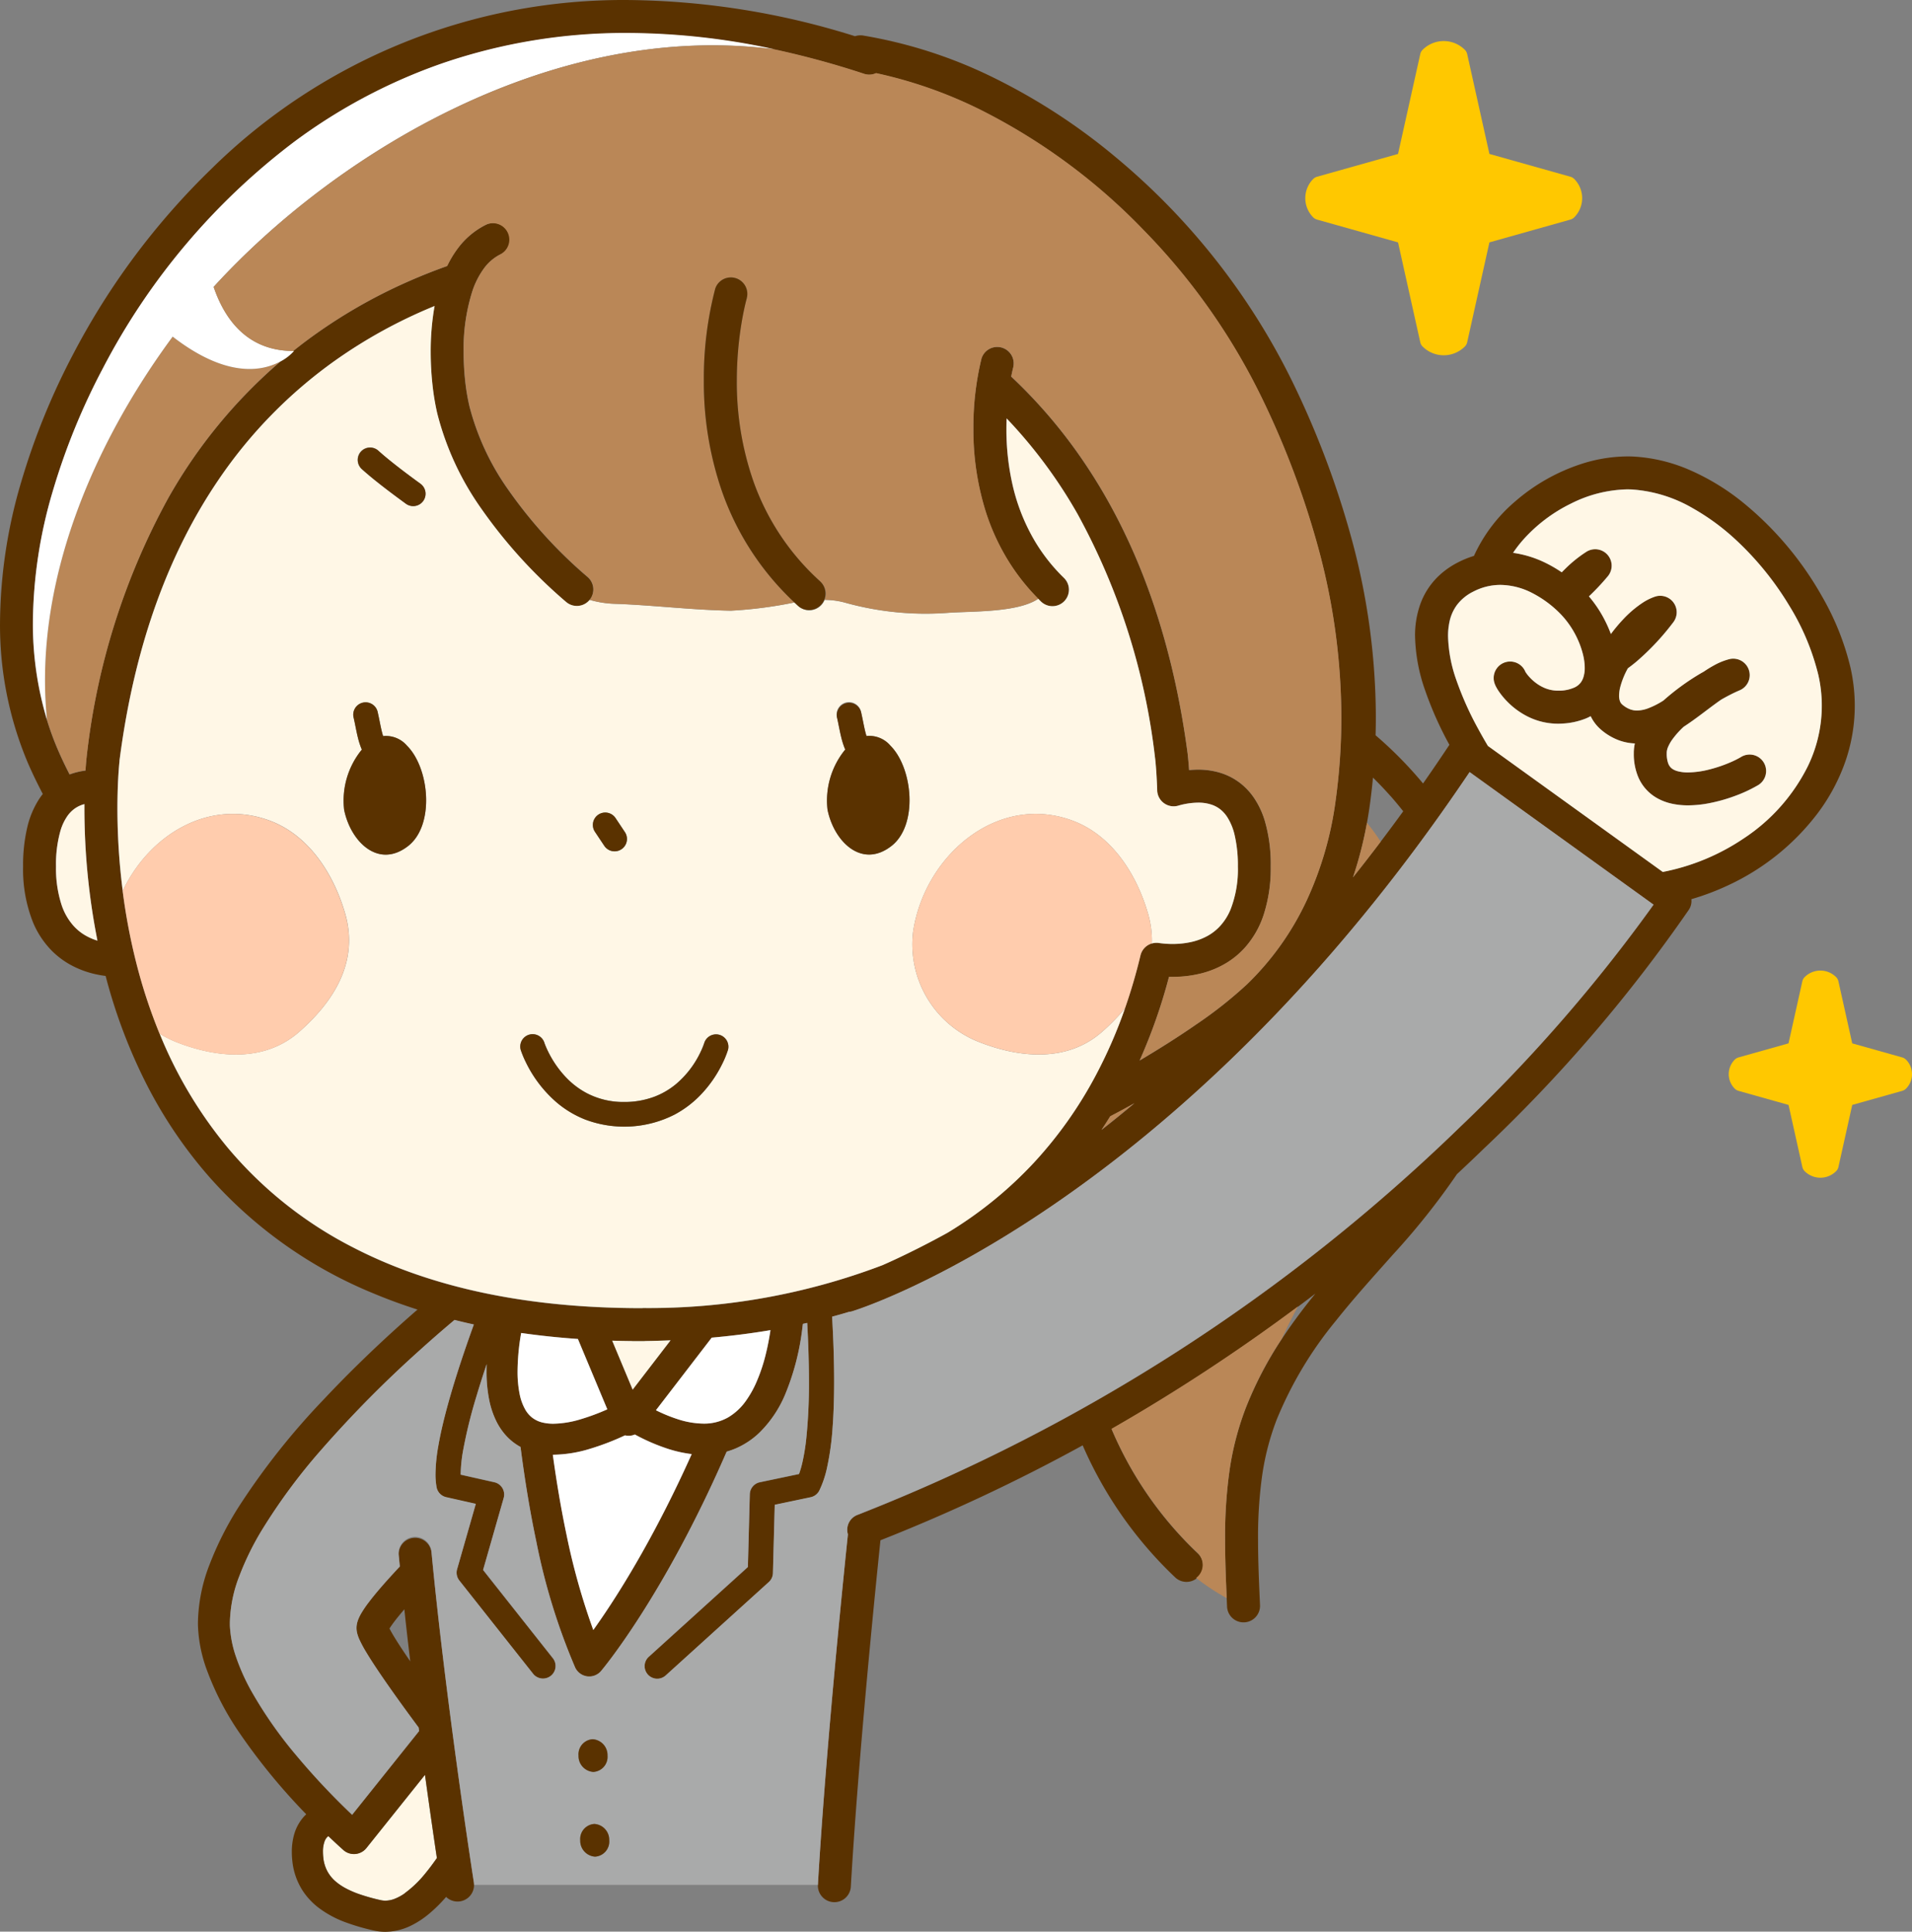 <svg xmlns="http://www.w3.org/2000/svg" width="139.279" height="140.702" viewBox="0 0 139.279 140.702"><rect x="0" y="0" width="139.279" height="140.702" fill="#808080" stroke="none"/><path d="M1191.741,1341.276l0,0c.1.2.27.493.479.827.287.46.65,1,1.041,1.57-.151-1.257-.3-2.53-.438-3.8-.31.362-.594.71-.809,1C1191.9,1341.031,1191.807,1341.169,1191.741,1341.276Z" transform="translate(-1163.376 -1222.661)" fill="none"/><path d="M1666.607,939.22a15.755,15.755,0,0,1,1,1.375q.82-1.083,1.641-2.212c-.3-.377-.6-.747-.923-1.108-.41-.464-.838-.913-1.281-1.348-.063.668-.139,1.339-.232,2.012Q1666.724,938.583,1666.607,939.22Z" transform="translate(-1567.032 -879.287)" fill="none"/><path d="M1627.211,1187.013c.156-.2.314-.392.472-.586q-.627.479-1.268.957-.64,1.185-1.183,2.358C1625.858,1188.789,1626.524,1187.884,1627.211,1187.013Z" transform="translate(-1531.862 -1092.222)" fill="none"/><path d="M1167.719,1426.36c-.21-1.414-.505-3.441-.835-5.828l-.032-.235-4.268,5.335a1.162,1.162,0,0,1-1.671.15c-.011-.01-.434-.379-1.1-1.02a.708.708,0,0,0-.136.128.935.935,0,0,0-.133.236,2.143,2.143,0,0,0-.125.779,3.768,3.768,0,0,0,.025.424,2.565,2.565,0,0,0,.962,1.788,4.069,4.069,0,0,0,.615.414,6.781,6.781,0,0,0,1.022.451,14.35,14.35,0,0,0,1.572.442,1.55,1.55,0,0,0,.351.04,1.9,1.9,0,0,0,.67-.132,3.422,3.422,0,0,0,.747-.407,7.948,7.948,0,0,0,1.485-1.432c.3-.365.576-.737.812-1.074Z" transform="translate(-1135.897 -1291.022)" fill="#fff7e6"/><path d="M1135,617.455a13.94,13.94,0,0,0,1.974-3.655,12.411,12.411,0,0,0,.725-4.17,12.661,12.661,0,0,0-.314-2.788,19.35,19.35,0,0,0-2.053-5.146,24.04,24.04,0,0,0-5.8-6.89,16.969,16.969,0,0,0-3.787-2.317,11.881,11.881,0,0,0-4.2-1.013q-.205-.009-.412-.009a11.109,11.109,0,0,0-3.477.591,13.91,13.91,0,0,0-4.708,2.7,11.44,11.44,0,0,0-2.99,3.956,6.881,6.881,0,0,0-1.155.469,6.035,6.035,0,0,0-1.423,1,5.327,5.327,0,0,0-1.324,2.031,6.779,6.779,0,0,0-.388,2.345,12.58,12.58,0,0,0,.737,3.957,25.58,25.58,0,0,0,1.766,3.958q-.958,1.442-1.92,2.817a29.329,29.329,0,0,0-3.459-3.512c.012-.439.02-.877.02-1.314a49.833,49.833,0,0,0-1.657-12.593,65.252,65.252,0,0,0-4.444-11.891,49.677,49.677,0,0,0-12.908-16.358,44.275,44.275,0,0,0-8.736-5.694,34.284,34.284,0,0,0-9.6-3.118,1.245,1.245,0,0,0-.594.049,56.562,56.562,0,0,0-16.565-2.637,42.749,42.749,0,0,0-30.338,12.316,52.862,52.862,0,0,0-10,13.382,50.76,50.76,0,0,0-3.837,9.41,36.747,36.747,0,0,0-1.542,10.186,25.743,25.743,0,0,0,2.034,10.29c.333.769.7,1.518,1.082,2.25-.084.106-.166.215-.243.33a6.515,6.515,0,0,0-.887,2.093,11.992,11.992,0,0,0-.306,2.853v0h0s0,.012,0,.028h0a10.388,10.388,0,0,0,.72,4.037,6.489,6.489,0,0,0,1.348,2.052,6.017,6.017,0,0,0,1.287.994,6.875,6.875,0,0,0,2.018.759c.218.046.431.081.639.107a39.212,39.212,0,0,0,2.886,7.7,32.932,32.932,0,0,0,4.747,7.033,32.354,32.354,0,0,0,11.9,8.4q1.521.637,3.187,1.169c-1.729,1.5-4.26,3.806-6.8,6.512a52.283,52.283,0,0,0-6.245,7.886,23.624,23.624,0,0,0-2.114,4.2,12.164,12.164,0,0,0-.836,4.2c0,.1,0,.2.005.3a10.414,10.414,0,0,0,.562,2.929,20.768,20.768,0,0,0,2.522,4.9,44.57,44.57,0,0,0,4.8,5.835,2.968,2.968,0,0,0-.3.325,3.331,3.331,0,0,0-.6,1.212,4.655,4.655,0,0,0-.15,1.206,6.018,6.018,0,0,0,.039.678,4.9,4.9,0,0,0,.78,2.189,5.053,5.053,0,0,0,1.091,1.168,7.509,7.509,0,0,0,1.987,1.085,15.671,15.671,0,0,0,2.051.6,3.823,3.823,0,0,0,.858.1,4.323,4.323,0,0,0,1.907-.468,6.483,6.483,0,0,0,1.176-.757,10.4,10.4,0,0,0,1.349-1.319,1.2,1.2,0,0,0,2.021-1.043h0l-.023-.149c-.114-.739-.637-4.159-1.252-8.672s-1.324-10.119-1.809-15.22a1.2,1.2,0,0,0-2.389.227c.025.267.052.535.078.8-.231.247-.474.509-.719.78-.547.6-1.1,1.239-1.532,1.813a8.1,8.1,0,0,0-.566.831,3.179,3.179,0,0,0-.212.434,1.991,1.991,0,0,0-.084.267,1.575,1.575,0,0,0-.043.359,1.6,1.6,0,0,0,.047.374,2.8,2.8,0,0,0,.173.485,9.235,9.235,0,0,0,.485.9c.343.572.788,1.245,1.27,1.945.722,1.048,1.522,2.15,2.143,2.994l.407.55.034.255-4.877,6.1a51.57,51.57,0,0,1-4.021-4.274,30.777,30.777,0,0,1-3.349-4.791,15.135,15.135,0,0,1-1.094-2.458,8.1,8.1,0,0,1-.441-2.263q0-.108,0-.219a9.87,9.87,0,0,1,.691-3.389,20.446,20.446,0,0,1,1.615-3.3,42.538,42.538,0,0,1,4.329-5.865,83.965,83.965,0,0,1,7.189-7.273c1.031-.93,1.909-1.682,2.526-2.2l.012-.01c.463.115.931.227,1.409.33-.184.507-.373,1.041-.563,1.592-.55,1.6-1.1,3.333-1.52,4.958-.209.813-.385,1.6-.51,2.329a12.294,12.294,0,0,0-.2,2.023,5.177,5.177,0,0,0,.079.952.92.92,0,0,0,.7.726l2.157.486-1.363,4.761a.921.921,0,0,0,.163.822l5.373,6.794a.918.918,0,0,0,1.44-1.139l-5.081-6.425,1.5-5.243a.918.918,0,0,0-.681-1.148l-2.452-.552c0-.012,0-.023,0-.034a10.546,10.546,0,0,1,.174-1.714,35.321,35.321,0,0,1,.979-3.975c.232-.778.484-1.564.741-2.33-.006.172-.01.344-.01.515a10.362,10.362,0,0,0,.2,2.134,6.31,6.31,0,0,0,.5,1.49,4.641,4.641,0,0,0,.656,1,4.076,4.076,0,0,0,1.12.9c.287,2.232.659,4.576,1.149,6.892a45.986,45.986,0,0,0,2.824,9.159,1.13,1.13,0,0,0,1.892.268c.058-.068,4.555-5.387,9.151-15.98a5.543,5.543,0,0,0,.7-.251,5.83,5.83,0,0,0,1.655-1.1,8.485,8.485,0,0,0,1.9-2.8,18.179,18.179,0,0,0,1.26-4.865q.019-.146.037-.29l.315-.07c.07,1.277.126,2.763.126,4.256a38.546,38.546,0,0,1-.2,4.219,15.087,15.087,0,0,1-.284,1.717,7.017,7.017,0,0,1-.237.812l-2.858.6a.92.92,0,0,0-.729.874l-.14,5.3-7.208,6.531a.918.918,0,1,0,1.233,1.36l7.5-6.794a.913.913,0,0,0,.3-.656l.132-4.971,2.615-.55a.922.922,0,0,0,.632-.487,7.388,7.388,0,0,0,.548-1.6,19.942,19.942,0,0,0,.419-2.987c.081-1.082.112-2.23.112-3.368,0-1.676-.068-3.332-.148-4.708.4-.109.8-.222,1.194-.34v-.006a1.16,1.16,0,0,0,.26-.047h0c.094-.029,6.063-1.857,14.734-7.8,8.492-5.823,19.574-15.6,30.25-31.478l13.4,9.657a114.873,114.873,0,0,1-14.068,16.166,132.1,132.1,0,0,1-43.925,28.283,1.161,1.161,0,0,0-.693,1.418c-.1.941-.439,4.222-.837,8.475-.473,5.06-1.026,11.491-1.347,17,0,.023,0,.046,0,.07a1.2,1.2,0,0,0,2.4.07c.318-5.457.869-11.871,1.34-16.915.236-2.522.451-4.7.608-6.252.078-.775.142-1.392.186-1.815l.022-.213a129.206,129.206,0,0,0,14.731-6.916,29.359,29.359,0,0,0,6.713,9.594,1.2,1.2,0,1,0,1.655-1.737,26.952,26.952,0,0,1-6.264-9.039,134.754,134.754,0,0,0,13.582-8.916q.642-.478,1.268-.957c-.158.195-.316.388-.472.586-.687.871-1.353,1.776-1.979,2.729a26.942,26.942,0,0,0-2.611,5,21.1,21.1,0,0,0-1.219,4.759,34.693,34.693,0,0,0-.3,4.863c0,1.409.056,2.833.119,4.277.009.2.017.392.026.589a1.2,1.2,0,0,0,2.4-.108c-.074-1.643-.143-3.228-.143-4.758a32.309,32.309,0,0,1,.278-4.527,18.708,18.708,0,0,1,1.078-4.222,27.921,27.921,0,0,1,4.319-7.214c1.3-1.637,2.713-3.194,4.115-4.774a52.216,52.216,0,0,0,4.7-5.9q1.026-.955,1.99-1.89a109.579,109.579,0,0,0,14.909-17.379,1.158,1.158,0,0,0,.176-.758,18.38,18.38,0,0,0,2.675-1.009A17.335,17.335,0,0,0,1135,617.455Zm-26.265-15.2a3.349,3.349,0,0,1,1.166-.942,4.275,4.275,0,0,1,1.983-.49,5.179,5.179,0,0,1,2.329.6,7.933,7.933,0,0,1,2.123,1.6,6.558,6.558,0,0,1,1.2,1.83,6.192,6.192,0,0,1,.361,1.053,4.153,4.153,0,0,1,.125.961,2.242,2.242,0,0,1-.1.691,1.277,1.277,0,0,1-.176.355,1.193,1.193,0,0,1-.474.382,2.782,2.782,0,0,1-1.045.231c-.05,0-.1,0-.148,0a2.508,2.508,0,0,1-.987-.2,2.935,2.935,0,0,1-.6-.344,3.417,3.417,0,0,1-.629-.6,2.322,2.322,0,0,1-.151-.211l-.011-.019a1.2,1.2,0,0,0-2.26.8,1.546,1.546,0,0,0,.053.146,2.075,2.075,0,0,0,.094.193,3.616,3.616,0,0,0,.212.338,5.465,5.465,0,0,0,.581.694,5.612,5.612,0,0,0,1.467,1.078,4.933,4.933,0,0,0,2.23.532q.139,0,.281-.008a5.309,5.309,0,0,0,1.754-.376c.118-.049.232-.1.342-.164a3,3,0,0,0,.786,1.01,4.288,4.288,0,0,0,1.26.743,3.823,3.823,0,0,0,1.171.232,3.232,3.232,0,0,0-.076.629c0,.032,0,.065,0,.1a4.332,4.332,0,0,0,.313,1.694,3.183,3.183,0,0,0,1.339,1.534,3.854,3.854,0,0,0,1.136.435,5.456,5.456,0,0,0,1.164.118,8.166,8.166,0,0,0,1.449-.139,11.835,11.835,0,0,0,2.015-.563,10.374,10.374,0,0,0,1.606-.751,1.2,1.2,0,1,0-1.223-2.064,7.008,7.008,0,0,1-.75.376,10.044,10.044,0,0,1-1.533.523,6.6,6.6,0,0,1-1.565.219,2.893,2.893,0,0,1-.749-.086,1.329,1.329,0,0,1-.358-.149.785.785,0,0,1-.167-.138.887.887,0,0,1-.184-.326,2.132,2.132,0,0,1-.094-.681c0-.019,0-.038,0-.058a1.157,1.157,0,0,1,.1-.419,2.85,2.85,0,0,1,.3-.532,6.367,6.367,0,0,1,.829-.931c.821-.534,1.573-1.136,2.245-1.628.174-.128.341-.247.5-.356.178-.1.351-.2.515-.283.315-.166.6-.3.824-.393a1.2,1.2,0,0,0-.756-2.27,4.642,4.642,0,0,0-1.019.4,9.14,9.14,0,0,0-.84.508l-.179.1a17.36,17.36,0,0,0-2.764,2.007l-.083.052a5.9,5.9,0,0,1-1.015.508,2.406,2.406,0,0,1-.819.166,1.434,1.434,0,0,1-.507-.089,1.89,1.89,0,0,1-.555-.334.589.589,0,0,1-.176-.239,1.112,1.112,0,0,1-.07-.422,2.648,2.648,0,0,1,.082-.613,5.827,5.827,0,0,1,.553-1.368l.006-.01c.209-.154.414-.312.613-.478a18.361,18.361,0,0,0,2.691-2.869,1.2,1.2,0,0,0-1.32-1.876,3.975,3.975,0,0,0-.91.447,7.985,7.985,0,0,0-1.436,1.227,11.751,11.751,0,0,0-.876,1.05,9.365,9.365,0,0,0-.551-1.211,8.89,8.89,0,0,0-1.048-1.529,16.95,16.95,0,0,0,1.381-1.471,1.2,1.2,0,0,0-1.552-1.787,9.341,9.341,0,0,0-1.529,1.223q-.141.136-.282.281a9.486,9.486,0,0,0-1.06-.628,7.872,7.872,0,0,0-2.483-.79,9.075,9.075,0,0,1,.672-.881,11.329,11.329,0,0,1,3.555-2.711,9.5,9.5,0,0,1,4.1-1.031q.153,0,.3.007a10.172,10.172,0,0,1,4.456,1.364,16.6,16.6,0,0,1,3.158,2.318,22.056,22.056,0,0,1,3.854,4.745,17.526,17.526,0,0,1,2.137,5.069,10.066,10.066,0,0,1-.769,6.678,13.51,13.51,0,0,1-4.68,5.255,15.95,15.95,0,0,1-5.879,2.431l-12.738-9.179c-.242-.4-.478-.815-.7-1.23a23.218,23.218,0,0,1-1.6-3.574,10.244,10.244,0,0,1-.611-3.19,4.88,4.88,0,0,1,.108-1.061A3.13,3.13,0,0,1,1108.733,602.257Zm-4.851,13.953c.319.361.625.732.923,1.108q-.82,1.13-1.641,2.212-1.01,1.333-2.018,2.6a28.224,28.224,0,0,0,1.017-3.972q.116-.637.206-1.281c.093-.674.169-1.344.232-2.012C1103.044,615.3,1103.472,615.746,1103.882,616.21Zm-54.439,37.3c-.028,0-.055,0-.082.005l-.272,0h-.016l-.271,0c-.022,0-.044,0-.066,0-8.729-.074-15.394-1.8-20.5-4.456a29.285,29.285,0,0,1-9.113-7.291,31.645,31.645,0,0,1-4.91-8.247,38.38,38.38,0,0,1-1.69-5.132,44.177,44.177,0,0,1-1-5.268,47.491,47.491,0,0,1-.386-6c0-1.1.04-1.982.08-2.586.02-.3.04-.534.054-.688.007-.077.013-.135.017-.172,0-.019,0-.032,0-.04v0c1.132-8.8,3.791-15.411,7.181-20.409a34.169,34.169,0,0,1,8.573-8.768,36.225,36.225,0,0,1,7.2-3.939q-.033.18-.062.361a19.015,19.015,0,0,0-.223,2.975,22.126,22.126,0,0,0,.134,2.426,17.667,17.667,0,0,0,.345,2.064,20.875,20.875,0,0,0,3.187,6.906,36.247,36.247,0,0,0,6.194,6.821,1.2,1.2,0,0,0,1.693-.118l.022-.028a1.2,1.2,0,0,0-.14-1.664h0a33.86,33.86,0,0,1-5.786-6.362,18.509,18.509,0,0,1-2.833-6.1,15.351,15.351,0,0,1-.3-1.78,19.784,19.784,0,0,1-.119-2.162,13.88,13.88,0,0,1,.645-4.445,5.993,5.993,0,0,1,.853-1.655,3.349,3.349,0,0,1,1.181-1,1.2,1.2,0,1,0-1.065-2.15,5.748,5.748,0,0,0-2.027,1.7,7.6,7.6,0,0,0-.786,1.3c-.951.339-1.923.722-2.907,1.159a38.157,38.157,0,0,0-7.417,4.337c-.3.225-.6.459-.9.7h.059a3.524,3.524,0,0,1-.973.756,37.2,37.2,0,0,0-8.176,9.953,50.664,50.664,0,0,0-5.944,18.832v.01c0,.019-.044.375-.087,1.006a5.075,5.075,0,0,0-1.1.261l-.056.021c-.3-.58-.58-1.168-.839-1.767a21.4,21.4,0,0,1-.813-2.209,24.221,24.221,0,0,1-1.024-7.128,34.359,34.359,0,0,1,1.446-9.517,48.362,48.362,0,0,1,3.656-8.962,49,49,0,0,1,13.966-16.515,40.214,40.214,0,0,1,10.781-5.7,41,41,0,0,1,13.466-2.2,50.947,50.947,0,0,1,10.706,1.187,63.606,63.606,0,0,1,6.527,1.778,1.194,1.194,0,0,0,.873-.05,32.524,32.524,0,0,1,7.553,2.644,43.747,43.747,0,0,1,11.933,8.784,46.556,46.556,0,0,1,8.555,12.1,62.773,62.773,0,0,1,4.276,11.433,47.324,47.324,0,0,1,1.576,11.962,44.321,44.321,0,0,1-.417,6.067,25.12,25.12,0,0,1-2.108,7.274,20.55,20.55,0,0,1-4.333,6.091,30.606,30.606,0,0,1-3.66,2.9c-1.344.934-2.8,1.849-4.173,2.662a39.872,39.872,0,0,0,2.137-6.09c.083,0,.167,0,.255,0a8.49,8.49,0,0,0,2.151-.267,6.681,6.681,0,0,0,1.8-.761,5.993,5.993,0,0,0,1.271-1.044,6.747,6.747,0,0,0,1.418-2.447,10.973,10.973,0,0,0,.518-3.5c0-.021,0-.032,0-.032h0v0a11.3,11.3,0,0,0-.428-3.3,6.114,6.114,0,0,0-.853-1.778,4.7,4.7,0,0,0-.9-.953,4.549,4.549,0,0,0-1.567-.805,5.537,5.537,0,0,0-1.548-.211c-.225,0-.442.013-.652.033-.048-.717-.1-1.124-.1-1.145v-.01c-1.195-9.056-3.976-16.009-7.579-21.313a36.879,36.879,0,0,0-5.279-6.194c.029-.151.056-.279.079-.381s.042-.184.055-.235c.006-.025.011-.044.014-.054l0-.01h0v0h0a1.2,1.2,0,0,0-2.314-.632h0a21.077,21.077,0,0,0-.59,5.107,19.846,19.846,0,0,0,.938,6.161,16.194,16.194,0,0,0,1.5,3.291,15.417,15.417,0,0,0,2.285,2.934c.059.06.116.119.177.178a1.2,1.2,0,1,0,1.676-1.717,13.027,13.027,0,0,1-2.08-2.629,14.281,14.281,0,0,1-1.664-4.219,18.237,18.237,0,0,1-.428-4c0-.259.006-.508.015-.751a35.422,35.422,0,0,1,5.16,6.951,48.343,48.343,0,0,1,5.658,17.829v-.01h0c0,.026.106.881.15,2.322a1.2,1.2,0,0,0,1.531,1.116,5.392,5.392,0,0,1,1.452-.221,3.01,3.01,0,0,1,1.025.163,2.092,2.092,0,0,1,.647.373,2.366,2.366,0,0,1,.436.495,4.141,4.141,0,0,1,.55,1.33,9.654,9.654,0,0,1,.237,2.282h0v0a8.043,8.043,0,0,1-.532,3.133,4.092,4.092,0,0,1-.848,1.3,3.62,3.62,0,0,1-.776.6,4.479,4.479,0,0,1-1.315.49,6.3,6.3,0,0,1-1.29.129,6.939,6.939,0,0,1-.994-.071,1.2,1.2,0,0,0-1.342.907,39.592,39.592,0,0,1-1.126,3.847,34.792,34.792,0,0,1-2.158,4.938,30.121,30.121,0,0,1-4.453,6.281,29.163,29.163,0,0,1-6.335,5.145c-1.434.79-2.7,1.424-3.771,1.921-.339.158-.656.3-.955.432A47.9,47.9,0,0,1,1049.443,653.507Zm8.23,5.434a7.439,7.439,0,0,1-.7,1.251,4.246,4.246,0,0,1-1.333,1.267,3.527,3.527,0,0,1-1.808.458,6.245,6.245,0,0,1-1.881-.324,11.309,11.309,0,0,1-1.58-.649l4.063-5.287q2.231-.2,4.281-.548c-.092.608-.209,1.225-.362,1.827A12.415,12.415,0,0,1,1057.673,658.941Zm-9.071-3.035a1.216,1.216,0,0,0,.131.007l.35,0c.114,0,.238,0,.375,0a1.143,1.143,0,0,0,.135-.009c.624-.009,1.237-.027,1.842-.052l-2.76,3.592-1.491-3.565Q1047.884,655.9,1048.6,655.906Zm-8.07-.484c.006-.036.013-.071.019-.107q1.986.285,4.133.437l2.143,5.126a15.868,15.868,0,0,1-1.922.716,7.235,7.235,0,0,1-2,.332,3.4,3.4,0,0,1-.747-.076,1.977,1.977,0,0,1-.848-.4,2.02,2.02,0,0,1-.433-.507,3.742,3.742,0,0,1-.444-1.2,8.208,8.208,0,0,1-.148-1.643A16.791,16.791,0,0,1,1040.531,655.422Zm3.336,14.623c-.413-1.952-.742-3.939-1.006-5.862h.046a9.458,9.458,0,0,0,2.63-.422,18.865,18.865,0,0,0,2.584-.99,1.185,1.185,0,0,0,.117.023,1.126,1.126,0,0,0,.6-.085,14.3,14.3,0,0,0,2.43,1.051,9.273,9.273,0,0,0,1.711.377c-1.264,2.819-2.506,5.222-3.63,7.21-1.357,2.4-2.541,4.2-3.38,5.383l-.155.219A49.1,49.1,0,0,1,1043.867,670.046Zm-37.2-48.719Zm0,.008v0h0a8.931,8.931,0,0,1,.322-2.593,3.727,3.727,0,0,1,.511-1.085,2.286,2.286,0,0,1,.44-.468,2.139,2.139,0,0,1,.745-.38l.051-.013c0,.105,0,.21,0,.319a49.461,49.461,0,0,0,.949,9.625,4.181,4.181,0,0,1-.953-.424,3.6,3.6,0,0,1-.764-.628,4.34,4.34,0,0,1-.908-1.588A8.624,8.624,0,0,1,1006.669,621.335Zm76.8,18.2c.514-.269,1.075-.572,1.67-.9l.09-.051q-1.219,1.021-2.4,1.944C1083.048,640.192,1083.261,639.863,1083.465,639.532Zm-50.99,39.706c-.39-.566-.754-1.11-1.04-1.57-.209-.334-.378-.626-.479-.827l0,0c.066-.107.16-.245.274-.4.215-.291.5-.639.809-1C1032.176,676.707,1032.324,677.98,1032.475,679.237Zm-.4,16.889a3.427,3.427,0,0,1-.747.407,1.9,1.9,0,0,1-.67.132,1.553,1.553,0,0,1-.351-.04,14.326,14.326,0,0,1-1.572-.442,6.783,6.783,0,0,1-1.022-.451,4.074,4.074,0,0,1-.615-.414,2.666,2.666,0,0,1-.641-.75,2.7,2.7,0,0,1-.322-1.038,3.772,3.772,0,0,1-.025-.424,2.138,2.138,0,0,1,.125-.779.94.94,0,0,1,.133-.236.717.717,0,0,1,.136-.128c.67.641,1.094,1.01,1.1,1.02a1.162,1.162,0,0,0,1.672-.15l4.268-5.335c.01.078.021.158.032.235.329,2.386.624,4.413.835,5.827l-.044.06c-.236.337-.51.709-.812,1.074A7.953,7.953,0,0,1,1032.07,696.126Z" transform="translate(-1002.589 -558.222)" fill="#5a3200"/><path d="M1706.572,809.8a23.231,23.231,0,0,0,1.6,3.574c.225.415.461.826.7,1.23l12.738,9.179a15.95,15.95,0,0,0,5.879-2.431,13.51,13.51,0,0,0,4.68-5.255,10.066,10.066,0,0,0,.769-6.678,17.528,17.528,0,0,0-2.137-5.069,22.057,22.057,0,0,0-3.854-4.745,16.593,16.593,0,0,0-3.158-2.318,10.173,10.173,0,0,0-4.456-1.364c-.1,0-.2-.007-.3-.007a9.5,9.5,0,0,0-4.1,1.031,11.326,11.326,0,0,0-3.555,2.711,9.052,9.052,0,0,0-.672.881,7.871,7.871,0,0,1,2.483.79,9.467,9.467,0,0,1,1.06.628q.141-.144.282-.281a9.346,9.346,0,0,1,1.529-1.223,1.2,1.2,0,0,1,1.552,1.787,16.949,16.949,0,0,1-1.381,1.471,8.9,8.9,0,0,1,1.048,1.529,9.384,9.384,0,0,1,.551,1.211,11.761,11.761,0,0,1,.876-1.05,7.977,7.977,0,0,1,1.436-1.227,3.968,3.968,0,0,1,.91-.447,1.2,1.2,0,0,1,1.32,1.876,18.35,18.35,0,0,1-2.691,2.869c-.2.166-.4.324-.613.478l-.005.01a5.806,5.806,0,0,0-.553,1.368,2.629,2.629,0,0,0-.082.613,1.109,1.109,0,0,0,.07.422.586.586,0,0,0,.176.239,1.887,1.887,0,0,0,.555.334,1.428,1.428,0,0,0,.507.089,2.4,2.4,0,0,0,.819-.166,5.9,5.9,0,0,0,1.015-.508l.083-.052a17.364,17.364,0,0,1,2.764-2.007l.179-.1a9.17,9.17,0,0,1,.84-.509,4.65,4.65,0,0,1,1.019-.4,1.2,1.2,0,0,1,.756,2.27c-.224.094-.509.228-.824.393-.164.086-.337.181-.515.283-.16.109-.328.229-.5.356-.672.492-1.424,1.094-2.245,1.628a6.373,6.373,0,0,0-.829.931,2.85,2.85,0,0,0-.3.532,1.155,1.155,0,0,0-.1.419c0,.02,0,.039,0,.058a2.128,2.128,0,0,0,.094.681.891.891,0,0,0,.184.326.785.785,0,0,0,.168.138,1.33,1.33,0,0,0,.358.149,2.893,2.893,0,0,0,.749.087,6.6,6.6,0,0,0,1.565-.219,10.06,10.06,0,0,0,1.533-.523,6.986,6.986,0,0,0,.75-.376,1.2,1.2,0,1,1,1.223,2.064,10.37,10.37,0,0,1-1.607.751,11.842,11.842,0,0,1-2.015.563,8.166,8.166,0,0,1-1.449.139,5.458,5.458,0,0,1-1.164-.118,3.854,3.854,0,0,1-1.136-.435,3.184,3.184,0,0,1-1.339-1.534,4.331,4.331,0,0,1-.313-1.694c0-.033,0-.066,0-.1a3.233,3.233,0,0,1,.076-.629,3.826,3.826,0,0,1-1.171-.232,4.294,4.294,0,0,1-1.26-.743,3,3,0,0,1-.786-1.01c-.111.059-.224.115-.342.164a5.311,5.311,0,0,1-1.755.376q-.142.008-.281.008a4.932,4.932,0,0,1-2.23-.532,5.613,5.613,0,0,1-1.467-1.078,5.485,5.485,0,0,1-.581-.694,3.65,3.65,0,0,1-.212-.338,2.061,2.061,0,0,1-.094-.193,1.477,1.477,0,0,1-.053-.147,1.2,1.2,0,0,1,2.26-.8l.011.019a2.228,2.228,0,0,0,.151.211,3.418,3.418,0,0,0,.629.6,2.93,2.93,0,0,0,.6.344,2.507,2.507,0,0,0,.987.2c.049,0,.1,0,.148,0a2.776,2.776,0,0,0,1.045-.231,1.194,1.194,0,0,0,.475-.382,1.28,1.28,0,0,0,.176-.355,2.243,2.243,0,0,0,.1-.691,4.158,4.158,0,0,0-.124-.961,6.225,6.225,0,0,0-.361-1.053,6.558,6.558,0,0,0-1.2-1.83,7.931,7.931,0,0,0-2.123-1.6,5.178,5.178,0,0,0-2.329-.6,4.275,4.275,0,0,0-1.983.49,3.352,3.352,0,0,0-1.166.942,3.133,3.133,0,0,0-.559,1.241,4.872,4.872,0,0,0-.108,1.061A10.249,10.249,0,0,0,1706.572,809.8Z" transform="translate(-1600.484 -760.269)" fill="#fff7e6"/><path d="M1539.98,1094.12c-.6.332-1.156.635-1.67.9-.2.331-.417.661-.636.989q1.176-.924,2.4-1.944Z" transform="translate(-1457.434 -1013.714)" fill="#ba8757"/><path d="M1551.114,1204.924a21.1,21.1,0,0,1,1.219-4.759,26.934,26.934,0,0,1,2.611-5q.542-1.174,1.183-2.358a134.729,134.729,0,0,1-13.582,8.916,26.951,26.951,0,0,0,6.264,9.039,1.193,1.193,0,0,1-.105,1.825,16.853,16.853,0,0,0,2.229,1.473c-.064-1.443-.119-2.868-.119-4.277A34.689,34.689,0,0,1,1551.114,1204.924Z" transform="translate(-1461.574 -1097.65)" fill="#ba8757"/><path d="M1659.824,961.861q1.008-1.264,2.018-2.6a15.732,15.732,0,0,0-1-1.375A28.243,28.243,0,0,1,1659.824,961.861Z" transform="translate(-1561.266 -897.955)" fill="#ba8757"/><path d="M1158.416,997.215c.4-4.253.738-7.534.837-8.475a1.161,1.161,0,0,1,.693-1.418,132.1,132.1,0,0,0,43.925-28.283,114.86,114.86,0,0,0,14.068-16.166l-13.4-9.657c-10.676,15.878-21.758,25.655-30.25,31.477-8.671,5.946-14.64,7.775-14.734,7.8h0a1.168,1.168,0,0,1-.26.047v.006c-.391.118-.791.231-1.194.34.08,1.376.148,3.031.148,4.708,0,1.138-.031,2.286-.112,3.368a19.939,19.939,0,0,1-.419,2.987,7.386,7.386,0,0,1-.548,1.6.922.922,0,0,1-.632.488l-2.615.55-.132,4.971a.912.912,0,0,1-.3.656l-7.5,6.794a.918.918,0,1,1-1.233-1.36l7.208-6.531.14-5.3a.92.92,0,0,1,.729-.874l2.858-.6a7.037,7.037,0,0,0,.237-.812,15.1,15.1,0,0,0,.284-1.717,38.548,38.548,0,0,0,.2-4.219c0-1.493-.056-2.979-.126-4.256l-.315.07q-.018.144-.037.29a18.18,18.18,0,0,1-1.26,4.865,8.489,8.489,0,0,1-1.9,2.8,5.84,5.84,0,0,1-1.655,1.1,5.549,5.549,0,0,1-.7.251c-4.6,10.593-9.093,15.912-9.15,15.98a1.13,1.13,0,0,1-1.892-.268,45.961,45.961,0,0,1-2.824-9.159c-.49-2.316-.863-4.661-1.149-6.892a4.074,4.074,0,0,1-1.12-.9,4.631,4.631,0,0,1-.656-1,6.309,6.309,0,0,1-.5-1.49,10.354,10.354,0,0,1-.2-2.134c0-.171,0-.343.01-.515-.257.766-.509,1.552-.741,2.33a35.289,35.289,0,0,0-.979,3.975,10.545,10.545,0,0,0-.174,1.713c0,.012,0,.022,0,.034l2.452.552a.919.919,0,0,1,.681,1.148l-1.5,5.243,5.081,6.425a.918.918,0,0,1-1.44,1.139l-5.374-6.794a.922.922,0,0,1-.162-.822l1.363-4.761-2.157-.486a.92.92,0,0,1-.7-.726,5.2,5.2,0,0,1-.079-.952,12.307,12.307,0,0,1,.2-2.022c.125-.731.3-1.517.51-2.329.418-1.625.97-3.36,1.52-4.958.19-.551.379-1.085.563-1.592-.478-.1-.946-.215-1.409-.33l-.012.01c-.617.517-1.495,1.269-2.526,2.2a83.972,83.972,0,0,0-7.189,7.273,42.554,42.554,0,0,0-4.329,5.865,20.464,20.464,0,0,0-1.615,3.3,9.87,9.87,0,0,0-.69,3.389q0,.11,0,.219a8.1,8.1,0,0,0,.441,2.263,15.123,15.123,0,0,0,1.094,2.458,30.758,30.758,0,0,0,3.349,4.791,51.536,51.536,0,0,0,4.021,4.274l4.877-6.1-.034-.255c-.123-.166-.26-.351-.407-.55-.622-.843-1.422-1.946-2.143-2.994-.481-.7-.927-1.372-1.27-1.945a9.24,9.24,0,0,1-.485-.9,2.783,2.783,0,0,1-.173-.485,1.589,1.589,0,0,1-.047-.374,1.554,1.554,0,0,1,.043-.359,1.991,1.991,0,0,1,.083-.267,3.191,3.191,0,0,1,.212-.434,8.09,8.09,0,0,1,.566-.83c.436-.573.985-1.208,1.532-1.813.245-.27.488-.533.719-.78-.026-.269-.053-.538-.078-.8a1.2,1.2,0,1,1,2.388-.227c.485,5.1,1.194,10.708,1.809,15.22s1.138,7.933,1.252,8.672l.023.149h0a1.212,1.212,0,0,1,.013.184h25.052c0-.023,0-.046,0-.07C1157.391,1008.706,1157.944,1002.275,1158.416,997.215Zm-17.755,6.453a1.157,1.157,0,0,1,1.08,1.191,1.1,1.1,0,0,1-1.032,1.191,1.157,1.157,0,0,1-1.08-1.191A1.1,1.1,0,0,1,1140.661,1003.668Zm.171,8.553a1.157,1.157,0,0,1-1.08-1.191,1.1,1.1,0,0,1,1.032-1.191,1.157,1.157,0,0,1,1.08,1.191A1.1,1.1,0,0,1,1140.832,1012.221Z" transform="translate(-1097.486 -876.983)" fill="#a9aaaa"/><path d="M1277.628,1263.649c1.123-1.987,2.365-4.391,3.63-7.21a9.276,9.276,0,0,1-1.711-.377,14.3,14.3,0,0,1-2.43-1.051,1.129,1.129,0,0,1-.6.085c-.04-.005-.079-.014-.117-.023a18.84,18.84,0,0,1-2.584.99,9.454,9.454,0,0,1-2.63.422h-.046c.264,1.923.593,3.909,1.006,5.862a49.1,49.1,0,0,0,1.942,6.906l.156-.219C1275.087,1267.844,1276.271,1266.05,1277.628,1263.649Z" transform="translate(-1230.872 -1150.522)" fill="#fff"/><path d="M1284.7,1405.411a1.1,1.1,0,0,0,1.032-1.191,1.157,1.157,0,0,0-1.08-1.191,1.1,1.1,0,0,0-1.032,1.191A1.157,1.157,0,0,0,1284.7,1405.411Z" transform="translate(-1241.478 -1276.343)" fill="#5a3200"/><path d="M1285.475,1444.18a1.1,1.1,0,0,0-1.032,1.191,1.157,1.157,0,0,0,1.08,1.191,1.1,1.1,0,0,0,1.032-1.191A1.157,1.157,0,0,0,1285.475,1444.18Z" transform="translate(-1242.176 -1311.323)" fill="#5a3200"/><path d="M1254.57,1211.319a2.022,2.022,0,0,0,.433.507,1.977,1.977,0,0,0,.849.4,3.4,3.4,0,0,0,.746.076,7.236,7.236,0,0,0,2-.332,15.873,15.873,0,0,0,1.922-.716l-2.143-5.125q-2.148-.15-4.133-.437c-.006.036-.013.071-.019.107a16.821,16.821,0,0,0-.244,2.678,8.211,8.211,0,0,0,.148,1.643A3.746,3.746,0,0,0,1254.57,1211.319Z" transform="translate(-1216.28 -1108.598)" fill="#fff"/><path d="M1329.563,1204.321q-2.051.347-4.281.548l-4.063,5.287a11.311,11.311,0,0,0,1.58.649,6.248,6.248,0,0,0,1.881.324,3.526,3.526,0,0,0,1.808-.458,4.247,4.247,0,0,0,1.333-1.267,7.448,7.448,0,0,0,.7-1.251,12.423,12.423,0,0,0,.68-2C1329.355,1205.546,1329.471,1204.929,1329.563,1204.321Z" transform="translate(-1273.439 -1107.433)" fill="#fff"/><path d="M1301.462,1212.856l2.76-3.591c-.605.025-1.218.044-1.842.052a1.156,1.156,0,0,1-.135.009c-.137,0-.261,0-.375,0l-.35,0a1.2,1.2,0,0,1-.131-.007q-.717-.007-1.418-.029Z" transform="translate(-1255.376 -1111.636)" fill="#fff7e6"/><path d="M1033.76,721.733c-5.711,7.74-10.013,17.644-9.2,27.434.013.156.028.313.044.469a21.377,21.377,0,0,0,.813,2.209c.259.6.541,1.187.839,1.767l.056-.021a5.069,5.069,0,0,1,1.1-.261c.042-.631.084-.987.087-1.006v-.01a50.666,50.666,0,0,1,5.943-18.832,37.214,37.214,0,0,1,8.176-9.953C1040.327,724.244,1037.721,724.8,1033.76,721.733Z" transform="translate(-1021.182 -697.213)" fill="#ba8757"/><path d="M1029.8,979.035h0Z" transform="translate(-1025.716 -915.93)" fill="#fff7e6"/><path d="M1031.862,958.33a4.176,4.176,0,0,0,.953.425,49.457,49.457,0,0,1-.949-9.625c0-.109,0-.214,0-.319l-.051.013a2.14,2.14,0,0,0-.745.38,2.287,2.287,0,0,0-.44.468,3.729,3.729,0,0,0-.511,1.085,8.942,8.942,0,0,0-.322,2.593h0v0a8.622,8.622,0,0,0,.393,2.764,4.34,4.34,0,0,0,.908,1.588A3.6,3.6,0,0,0,1031.862,958.33Z" transform="translate(-1025.717 -890.238)" fill="#fff7e6"/><path d="M1115.326,776.706c.3-.131.616-.274.955-.432,1.069-.5,2.337-1.13,3.771-1.921a29.162,29.162,0,0,0,6.335-5.145,30.13,30.13,0,0,0,4.453-6.281,34.788,34.788,0,0,0,2.158-4.938,14.515,14.515,0,0,1-1.67,1.716c-2.514,2.211-5.927,1.93-8.913.766a7.639,7.639,0,0,1-4.852-8.1c.87-5.589,6.216-10.087,11.657-8.028,2.807,1.064,4.614,3.854,5.452,6.756a6.946,6.946,0,0,1,.277,2.176,1.2,1.2,0,0,1,.516-.037,6.937,6.937,0,0,0,.993.071,6.3,6.3,0,0,0,1.289-.129,4.485,4.485,0,0,0,1.315-.49,3.622,3.622,0,0,0,.776-.6,4.081,4.081,0,0,0,.847-1.3,8.041,8.041,0,0,0,.532-3.133v0h0a9.654,9.654,0,0,0-.237-2.282,4.141,4.141,0,0,0-.55-1.33,2.367,2.367,0,0,0-.436-.495,2.094,2.094,0,0,0-.647-.373,3.009,3.009,0,0,0-1.025-.163,5.4,5.4,0,0,0-1.452.221,1.2,1.2,0,0,1-1.53-1.116c-.044-1.441-.147-2.3-.15-2.322h0v.01a48.346,48.346,0,0,0-5.658-17.829,35.433,35.433,0,0,0-5.16-6.951c-.009.243-.015.493-.015.751a18.228,18.228,0,0,0,.428,4,14.284,14.284,0,0,0,1.664,4.219,13.02,13.02,0,0,0,2.08,2.629,1.2,1.2,0,1,1-1.676,1.717c-.06-.059-.118-.119-.177-.178-1.507,1.028-4.927.9-6.6,1.028a21.819,21.819,0,0,1-7.531-.759,5.671,5.671,0,0,0-1.433-.185,1.2,1.2,0,0,1-1.919.447c-.1-.087-.187-.175-.28-.262a31.326,31.326,0,0,1-4.624.6c-2.79-.045-5.777-.412-8.439-.5a7.43,7.43,0,0,1-1.858-.29l-.022.028a1.2,1.2,0,0,1-1.693.118,36.242,36.242,0,0,1-6.194-6.821,20.873,20.873,0,0,1-3.187-6.906,17.689,17.689,0,0,1-.345-2.064,22.158,22.158,0,0,1-.133-2.426,19.015,19.015,0,0,1,.223-2.975q.029-.181.062-.361a36.216,36.216,0,0,0-7.2,3.939,34.168,34.168,0,0,0-8.573,8.768c-3.39,5-6.049,11.607-7.181,20.409v0c0,.008,0,.022,0,.04,0,.037-.01.095-.017.172-.014.154-.034.386-.054.688-.04.6-.08,1.487-.08,2.586a47.471,47.471,0,0,0,.386,6c1.931-4.086,6.31-6.777,10.752-5.1,2.807,1.063,4.614,3.854,5.452,6.756,1.017,3.533-.852,6.417-3.344,8.609-2.515,2.211-5.927,1.93-8.913.766a7.617,7.617,0,0,1-1.261-.635,31.65,31.65,0,0,0,4.91,8.247,29.283,29.283,0,0,0,9.113,7.291c5.109,2.655,11.774,4.382,20.5,4.456.022,0,.044,0,.066,0l.271,0h.016l.272,0c.027,0,.055,0,.083-.005A47.9,47.9,0,0,0,1115.326,776.706Zm-1.552-40.266c.086.375.152.733.22,1.054.053.25.108.476.169.665a2.019,2.019,0,0,1,1.741.7c1.636,1.633,2.036,5.785.079,7.309-2.167,1.689-4.193-.323-4.66-2.649a5.861,5.861,0,0,1,1.292-4.375c-.029-.067-.057-.133-.082-.2a6.136,6.136,0,0,1-.217-.722c-.116-.478-.194-.951-.294-1.381a.9.9,0,1,1,1.752-.4Zm-19.142,7.449a.9.9,0,0,1,1.248.249l.681,1.022a.9.9,0,0,1-1.5,1l-.681-1.021A.9.9,0,0,1,1094.632,743.889Zm1.867,20.926a6.176,6.176,0,0,0,2.213-.385,5.552,5.552,0,0,0,1.591-.933,6.939,6.939,0,0,0,1.754-2.287,5.449,5.449,0,0,0,.291-.707h0a.9.9,0,0,1,1.724.514,7.259,7.259,0,0,1-.458,1.1,8.912,8.912,0,0,1-1.564,2.208,7.579,7.579,0,0,1-1.868,1.407,8.082,8.082,0,0,1-6.516.359,7.4,7.4,0,0,1-2.095-1.262,9.1,9.1,0,0,1-2.219-2.9,7.186,7.186,0,0,1-.375-.9.9.9,0,0,1,1.714-.548h0l0,.006.013.037c.013.035.033.091.062.163.058.145.151.358.282.61a7.489,7.489,0,0,0,1.268,1.769,5.9,5.9,0,0,0,1.419,1.077A5.722,5.722,0,0,0,1096.5,764.815Zm-19.172-47.38a.9.9,0,0,1,1.271-.061c.46.419,1.065.9,1.634,1.34s1.1.827,1.442,1.075a.9.9,0,0,1-1.064,1.452c-.337-.247-.884-.646-1.474-1.1s-1.223-.959-1.748-1.435A.9.9,0,0,1,1077.327,717.435Zm-1.216,26.092a5.86,5.86,0,0,1,1.292-4.375c-.029-.067-.057-.133-.082-.2a6.156,6.156,0,0,1-.217-.722c-.116-.478-.194-.951-.294-1.381a.9.9,0,1,1,1.753-.4c.086.375.152.733.22,1.054.053.25.108.475.169.665a2.02,2.02,0,0,1,1.741.7c1.636,1.633,2.036,5.785.079,7.309C1078.6,747.864,1076.577,745.852,1076.11,743.526Z" transform="translate(-1051.043 -684.549)" fill="#fff7e6"/><path d="M1291.423,955.34a.9.9,0,1,0,1.5-1l-.681-1.022a.9.9,0,1,0-1.5,1Z" transform="translate(-1247.403 -893.731)" fill="#5a3200"/><path d="M1075.028,969.459c2.492-2.192,4.361-5.077,3.344-8.61-.838-2.9-2.645-5.693-5.452-6.756-4.442-1.682-8.821,1.009-10.752,5.1a44.147,44.147,0,0,0,1,5.268,38.407,38.407,0,0,0,1.69,5.132,7.6,7.6,0,0,0,1.262.635C1069.1,971.389,1072.514,971.67,1075.028,969.459Z" transform="translate(-1053.234 -894.297)" fill="#ffccad"/><path d="M1462.809,960.8c-.838-2.9-2.645-5.692-5.452-6.756-5.441-2.06-10.786,2.439-11.656,8.028a7.639,7.639,0,0,0,4.852,8.1c2.986,1.164,6.4,1.445,8.913-.766a14.536,14.536,0,0,0,1.67-1.716,39.556,39.556,0,0,0,1.126-3.847,1.2,1.2,0,0,1,.826-.87A6.95,6.95,0,0,0,1462.809,960.8Z" transform="translate(-1379.181 -894.253)" fill="#ffccad"/><path d="M1031.753,592.718c8.889-9.743,24.738-19.4,40.857-17.308a50.941,50.941,0,0,0-10.707-1.187,41,41,0,0,0-13.466,2.2,40.213,40.213,0,0,0-10.781,5.7,49,49,0,0,0-13.965,16.515,48.353,48.353,0,0,0-3.656,8.962,34.357,34.357,0,0,0-1.447,9.517,24.218,24.218,0,0,0,1.024,7.128c-.016-.156-.031-.313-.044-.469-.814-9.79,3.488-19.694,9.2-27.434,3.961,3.068,6.567,2.511,7.866,1.8a3.525,3.525,0,0,0,.973-.756h-.059C1034.168,597.377,1032.538,595.028,1031.753,592.718Z" transform="translate(-1016.19 -571.823)" fill="#fff"/><path d="M1144.058,621.393a31.323,31.323,0,0,0,4.624-.6,20.226,20.226,0,0,1-5.274-8.082,24.308,24.308,0,0,1-1.324-8.08,25.816,25.816,0,0,1,.832-6.7,1.2,1.2,0,0,1,2.3.678h0v0l0,.016c0,.016-.012.041-.021.076-.019.07-.047.177-.081.319-.068.284-.161.707-.254,1.243a25.752,25.752,0,0,0-.374,4.364,21.921,21.921,0,0,0,1.187,7.28,17.82,17.82,0,0,0,4.9,7.366,1.2,1.2,0,0,1,.308,1.331,5.672,5.672,0,0,1,1.433.185,21.819,21.819,0,0,0,7.531.759c1.675-.125,5.095,0,6.6-1.028a15.42,15.42,0,0,1-2.285-2.934,16.194,16.194,0,0,1-1.5-3.291,19.842,19.842,0,0,1-.938-6.161,21.086,21.086,0,0,1,.59-5.107h0a1.2,1.2,0,0,1,2.314.632h0v0h0l0,.01-.014.054c-.013.051-.032.13-.055.235s-.05.231-.079.381a36.889,36.889,0,0,1,5.279,6.194c3.6,5.3,6.384,12.257,7.578,21.313v.01c0,.02.052.427.1,1.144.209-.02.426-.032.652-.033a5.533,5.533,0,0,1,1.548.211,4.549,4.549,0,0,1,1.568.805,4.7,4.7,0,0,1,.9.952,6.112,6.112,0,0,1,.853,1.778,11.289,11.289,0,0,1,.428,3.3v0h0s0,.011,0,.032a10.977,10.977,0,0,1-.518,3.5,6.747,6.747,0,0,1-1.418,2.447,6,6,0,0,1-1.271,1.044,6.685,6.685,0,0,1-1.8.761,8.484,8.484,0,0,1-2.151.267c-.088,0-.172,0-.255,0a39.847,39.847,0,0,1-2.137,6.09c1.375-.813,2.829-1.728,4.174-2.662a30.6,30.6,0,0,0,3.66-2.9A20.552,20.552,0,0,0,1186,642.5a25.12,25.12,0,0,0,2.108-7.274,44.322,44.322,0,0,0,.417-6.067,47.319,47.319,0,0,0-1.577-11.962,62.776,62.776,0,0,0-4.276-11.433,46.551,46.551,0,0,0-8.555-12.1,43.749,43.749,0,0,0-11.932-8.784,32.535,32.535,0,0,0-7.553-2.644,1.194,1.194,0,0,1-.873.05,63.6,63.6,0,0,0-6.527-1.778c-16.119-2.1-31.968,7.565-40.857,17.309.785,2.31,2.414,4.659,5.794,4.664.3-.238.6-.472.9-.7a38.148,38.148,0,0,1,7.417-4.337c.984-.437,1.955-.821,2.907-1.159a7.6,7.6,0,0,1,.786-1.3,5.749,5.749,0,0,1,2.027-1.7,1.2,1.2,0,0,1,1.065,2.15,3.351,3.351,0,0,0-1.182,1,6,6,0,0,0-.853,1.655,13.873,13.873,0,0,0-.645,4.445,19.786,19.786,0,0,0,.119,2.162,15.378,15.378,0,0,0,.3,1.78,18.5,18.5,0,0,0,2.833,6.1,33.856,33.856,0,0,0,5.786,6.362h0a1.2,1.2,0,0,1,.14,1.664,7.428,7.428,0,0,0,1.857.29C1138.281,620.981,1141.268,621.348,1144.058,621.393Z" transform="translate(-1090.813 -576.914)" fill="#ba8757"/><path d="M1352.981,714.849a17.82,17.82,0,0,1-4.9-7.366,21.921,21.921,0,0,1-1.187-7.28,25.753,25.753,0,0,1,.374-4.364c.093-.536.186-.958.254-1.243.034-.142.062-.25.081-.319l.021-.076,0-.016v0h0a1.2,1.2,0,0,0-2.3-.678,25.814,25.814,0,0,0-.832,6.7,24.312,24.312,0,0,0,1.324,8.08,20.225,20.225,0,0,0,5.274,8.082c.093.087.185.176.28.262a1.2,1.2,0,0,0,1.611-1.778Z" transform="translate(-1293.221 -672.487)" fill="#5a3200"/><path d="M1637.51,591.157l5.9,1.66,1.62,7.276a.63.63,0,0,0,.17.31,2.176,2.176,0,0,0,3.077,0,.634.634,0,0,0,.17-.31l1.62-7.276,5.9-1.66a.64.64,0,0,0,.276-.161,1.981,1.981,0,0,0,0-2.8.64.64,0,0,0-.276-.161l-5.9-1.66-1.62-7.276a.633.633,0,0,0-.17-.309,2.176,2.176,0,0,0-3.077,0,.631.631,0,0,0-.17.31l-1.62,7.276-5.9,1.66a.641.641,0,0,0-.276.161,1.981,1.981,0,0,0,0,2.8A.641.641,0,0,0,1637.51,591.157Z" transform="translate(-1541.571 -575.162)" fill="#ffc800"/><path d="M1855.254,1036.146a.639.639,0,0,0-.275-.161l-3.641-1.024-1.006-4.519a.632.632,0,0,0-.17-.309,1.619,1.619,0,0,0-2.289,0,.631.631,0,0,0-.17.309l-1.006,4.519-3.641,1.024a.636.636,0,0,0-.275.161,1.494,1.494,0,0,0,0,2.114.637.637,0,0,0,.276.161l3.641,1.024,1.006,4.519a.629.629,0,0,0,.17.309,1.619,1.619,0,0,0,2.289,0,.631.631,0,0,0,.17-.309l1.006-4.519,3.641-1.024a.637.637,0,0,0,.275-.161,1.494,1.494,0,0,0,0-2.114Z" transform="translate(-1716.413 -958.962)" fill="#ffc800"/><path d="M1405.573,899.625a.9.9,0,0,0-.674,1.078c.1.43.178.9.294,1.381a6.136,6.136,0,0,0,.217.722q.038.1.082.2a5.861,5.861,0,0,0-1.292,4.375c.467,2.326,2.493,4.338,4.66,2.649,1.958-1.524,1.557-5.676-.079-7.309a2.019,2.019,0,0,0-1.741-.7c-.061-.19-.116-.415-.169-.665-.068-.321-.134-.679-.22-1.054A.9.9,0,0,0,1405.573,899.625Z" transform="translate(-1343.921 -848.409)" fill="#5a3200"/><path d="M1174.049,910.061c1.958-1.524,1.557-5.676-.079-7.309a2.02,2.02,0,0,0-1.741-.7c-.061-.19-.116-.415-.169-.665-.068-.321-.134-.679-.22-1.054a.9.9,0,1,0-1.753.4c.1.43.178.9.294,1.381a6.208,6.208,0,0,0,.217.722c.025.067.053.134.082.2a5.86,5.86,0,0,0-1.292,4.375C1169.856,909.738,1171.883,911.75,1174.049,910.061Z" transform="translate(-1144.322 -848.435)" fill="#5a3200"/><path d="M1178.346,778.552c.59.453,1.137.852,1.474,1.1a.9.9,0,0,0,1.064-1.452c-.338-.248-.873-.638-1.442-1.075s-1.173-.921-1.634-1.34a.9.9,0,0,0-1.21,1.332C1177.123,777.594,1177.756,778.1,1178.346,778.552Z" transform="translate(-1150.253 -742.961)" fill="#5a3200"/><path d="M1257.378,1061.887c-.131-.252-.224-.465-.282-.61-.029-.072-.05-.128-.062-.163l-.013-.037,0-.006h0a.9.9,0,0,0-1.714.548,7.192,7.192,0,0,0,.375.9,9.1,9.1,0,0,0,2.219,2.9,7.411,7.411,0,0,0,2.095,1.262,8.082,8.082,0,0,0,6.517-.359,7.578,7.578,0,0,0,1.868-1.407,8.909,8.909,0,0,0,1.564-2.208,7.247,7.247,0,0,0,.458-1.1.9.9,0,0,0-1.724-.514h0a5.4,5.4,0,0,1-.291.707,6.94,6.94,0,0,1-1.754,2.287,5.556,5.556,0,0,1-1.591.933,6.174,6.174,0,0,1-2.213.385,5.725,5.725,0,0,1-2.762-.667,5.9,5.9,0,0,1-1.419-1.078A7.489,7.489,0,0,1,1257.378,1061.887Z" transform="translate(-1217.372 -985.134)" fill="#5a3200"/></svg>